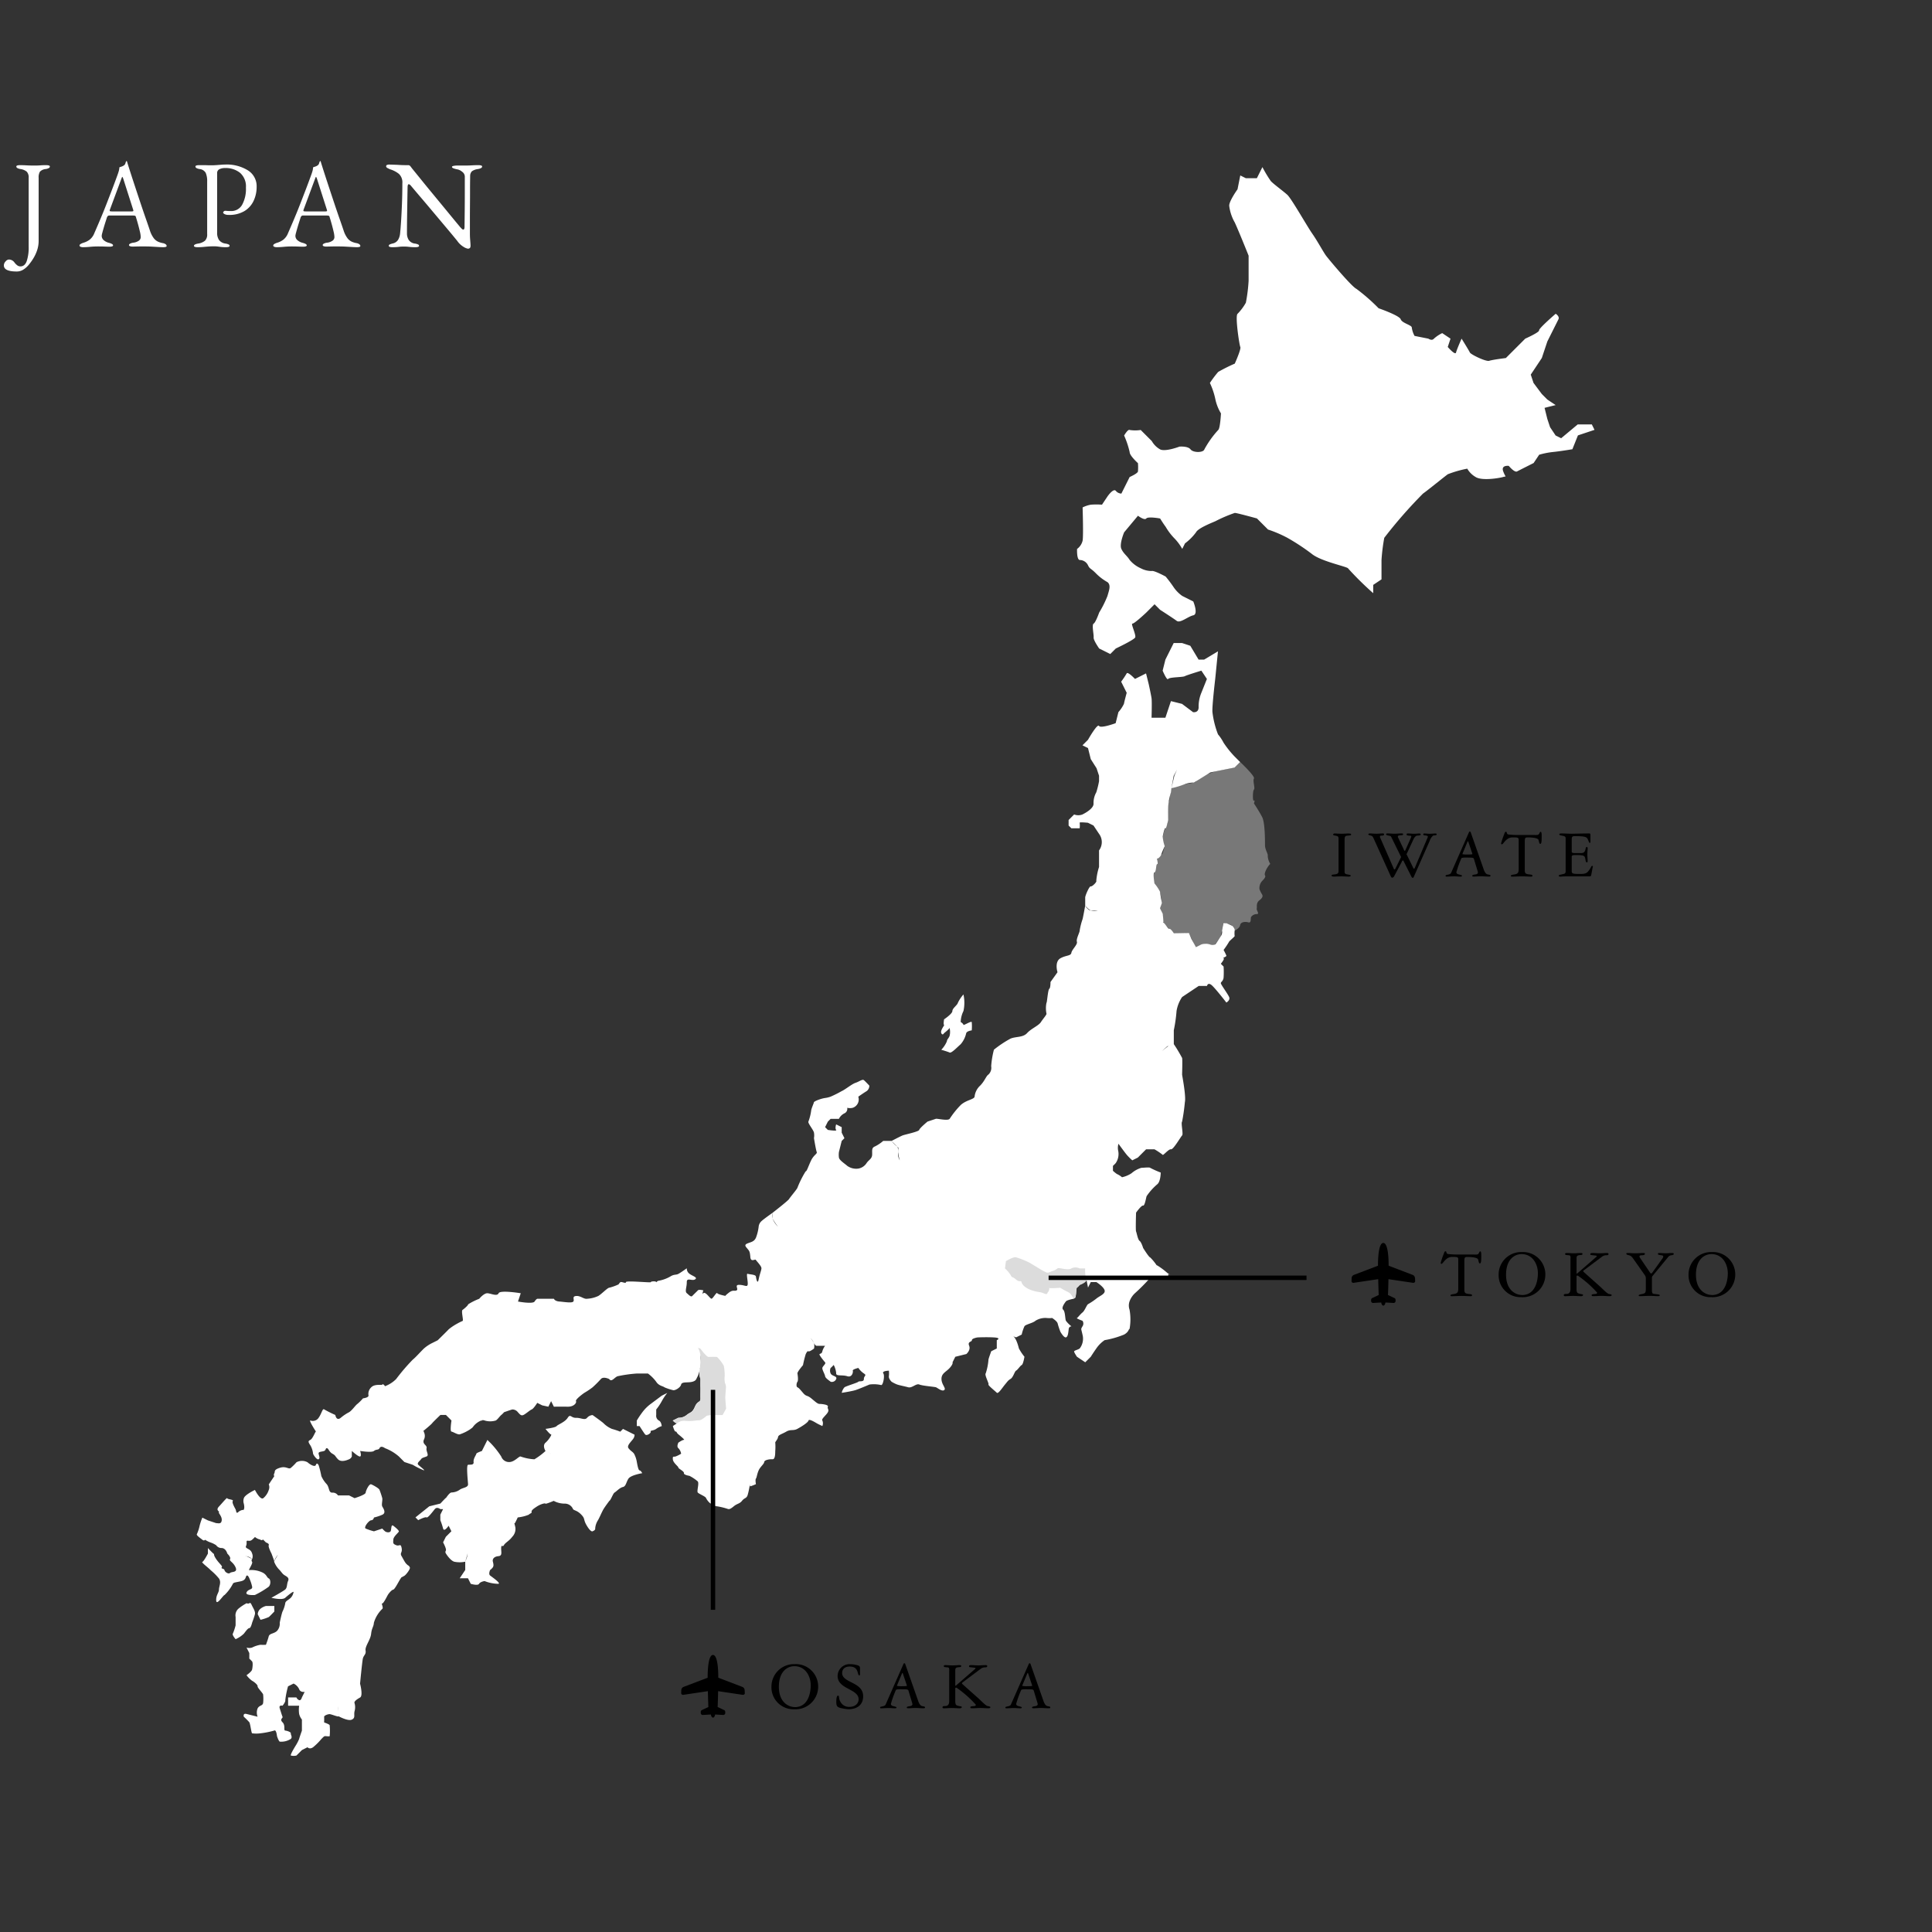 <svg xmlns="http://www.w3.org/2000/svg" width="310" height="310"><rect width="100%" height="100%" fill="#333333" stroke="none"/><g data-name="グループ 337"><path data-name="長方形 169" fill="none" d="M0 0h310v310H0z"/><path data-name="パス 452" d="M2.68 43.563q-2.06 0-2.06-.98a.927.927 0 01.28-.64.758.758 0 01.5-.3 1.187 1.187 0 01.5.11 1.138 1.138 0 01.44.39 2.286 2.286 0 00.47.46.829.829 0 00.47.14q.7 0 1.01-.85a6.941 6.941 0 00.31-2.31v-11.04a1.342 1.342 0 00-.3-.99 2.027 2.027 0 00-1.02-.43q-.66-.12-.66-.4 0-.12.16-.17a1.445 1.445 0 01.42-.05q.54 0 .89.02t.67.03q.32.01.78.01.38 0 .59-.01t.48-.03q.27-.02.81-.02a1.445 1.445 0 01.42.05q.16.05.16.17a.285.285 0 01-.16.24 1.46 1.46 0 01-.5.16 1.465 1.465 0 00-.94.43 1.818 1.818 0 00-.2.99v10.08a4.732 4.732 0 01-.26 1.58 6.374 6.374 0 01-.63 1.32 9.129 9.129 0 01-.69.96 3.7 3.7 0 01-.88.78 1.96 1.96 0 01-1.06.3zm10.66-3.9a1.06 1.06 0 01-.42-.07q-.16-.07-.16-.19a.306.306 0 01.17-.25 2.057 2.057 0 01.49-.21 3.242 3.242 0 00.96-.48 2.5 2.5 0 00.76-1.06q.56-1.28 1.03-2.4t.89-2.2q.42-1.08.87-2.25t.95-2.55q.1-.28.18-.56a2.82 2.82 0 00.1-.6l.36-.12a1.514 1.514 0 00.36-.18.624.624 0 00.25-.36 1.121 1.121 0 01.13-.32.068.068 0 01.05-.02q.03 0 .05.04a.987.987 0 01.07.2q.03.12.07.24.48 1.52 1 3.1t1.01 3.05q.49 1.47.9 2.64t.65 1.89a4.153 4.153 0 00.6 1.2 1.89 1.89 0 00.67.56 3.4 3.4 0 00.75.24 1.1 1.1 0 01.5.19.359.359 0 01.16.27q0 .12-.16.16a1.788 1.788 0 01-.42.04q-.28 0-.76-.03t-1.02-.06q-.54-.03-1-.03h-.78q-.4 0-.74.01t-.58.01a1.219 1.219 0 01-.42-.06q-.16-.06-.16-.18 0-.14.2-.24a1.551 1.551 0 01.46-.14 1.9 1.9 0 00.94-.34.719.719 0 00.28-.56 4.26 4.26 0 00-.13-.87q-.13-.57-.31-1.22t-.34-1.15a.23.23 0 00-.15-.19 1.706 1.706 0 00-.39-.03h-3.78a.283.283 0 00-.17.07.657.657 0 00-.17.29q-.06.2-.2.63t-.28.91q-.14.48-.24.86a2.687 2.687 0 00-.1.48.919.919 0 00.34.73 1.983 1.983 0 00.82.41q.66.18.66.4 0 .12-.16.17a1.445 1.445 0 01-.42.05q-.26 0-.76-.02t-1.06-.02q-.66 0-1.28.06t-1.12.06zm4.68-5.74h3.1q.28 0 .28-.1a.463.463 0 00-.01-.09.924.924 0 00-.03-.11l-1.56-4.88q-.12-.36-.18-.36-.04 0-.16.34l-1.82 4.9a.655.655 0 00-.04.16.115.115 0 00.11.12 1.839 1.839 0 00.31.02zm13.68 5.74a1.445 1.445 0 01-.42-.05q-.16-.05-.16-.17 0-.24.66-.36a2.238 2.238 0 001.11-.46 1.38 1.38 0 00.35-1.06v-8.44a3.286 3.286 0 00-.23-1.38 1.255 1.255 0 00-.99-.62 1.46 1.46 0 01-.5-.16.285.285 0 01-.16-.24q0-.12.16-.17a1.445 1.445 0 01.42-.05h.81q.27 0 .51.01t.64.01q.4 0 .81-.03t.77-.06q.36-.03.64-.03a6.442 6.442 0 013.67.94 2.99 2.99 0 011.39 2.62 5.26 5.26 0 01-.48 2.25 3.818 3.818 0 01-1.47 1.65 4.7 4.7 0 01-2.53.62 1.387 1.387 0 01-.67-.13q-.23-.13-.23-.25a.269.269 0 01.11-.18.322.322 0 01.21-.1q.1 0 .31.02t.61.02a1.987 1.987 0 001.81-1 5.3 5.3 0 00.61-2.76 2.885 2.885 0 00-.94-2.37 3.663 3.663 0 00-2.4-.77 1.963 1.963 0 00-.92.19.674.674 0 00-.36.65v9.54a2.023 2.023 0 00.3 1.16 1.534 1.534 0 001.04.58 1.945 1.945 0 01.5.14.244.244 0 01.16.22q0 .12-.16.17a1.445 1.445 0 01-.42.05 6.5 6.5 0 01-.83-.04l-.52-.07a4.927 4.927 0 00-.61-.03q-.5 0-.89.03t-.78.07a9.282 9.282 0 01-.93.04zm12.72 0a1.06 1.06 0 01-.42-.07q-.16-.07-.16-.19a.306.306 0 01.17-.25 2.057 2.057 0 01.49-.21 3.242 3.242 0 00.96-.48 2.5 2.5 0 00.76-1.06q.56-1.28 1.03-2.4t.89-2.2q.42-1.08.87-2.25t.95-2.55q.1-.28.18-.56a2.82 2.82 0 00.1-.6l.36-.12a1.514 1.514 0 00.36-.18.624.624 0 00.25-.36 1.121 1.121 0 01.13-.32.068.068 0 01.05-.02q.03 0 .05.04a.988.988 0 01.07.2q.03.12.07.24.48 1.52 1 3.1t1.01 3.05q.49 1.47.9 2.64t.65 1.89a4.153 4.153 0 00.6 1.2 1.89 1.89 0 00.67.56 3.4 3.4 0 00.75.24 1.1 1.1 0 01.5.19.359.359 0 01.16.27q0 .12-.16.16a1.788 1.788 0 01-.42.04q-.28 0-.76-.03t-1.02-.06q-.54-.03-1-.03h-.78q-.4 0-.74.01t-.58.01a1.219 1.219 0 01-.42-.06q-.16-.06-.16-.18 0-.14.2-.24a1.551 1.551 0 01.46-.14 1.9 1.9 0 00.94-.34.719.719 0 00.28-.56 4.26 4.26 0 00-.13-.87q-.13-.57-.31-1.22t-.34-1.15a.23.23 0 00-.15-.19 1.706 1.706 0 00-.39-.03h-3.78a.283.283 0 00-.17.07.657.657 0 00-.17.29q-.06.2-.2.63t-.28.91q-.14.48-.24.86a2.687 2.687 0 00-.1.48.919.919 0 00.34.73 1.983 1.983 0 00.82.41q.66.18.66.4 0 .12-.16.17a1.445 1.445 0 01-.42.05q-.26 0-.76-.02t-1.06-.02q-.66 0-1.28.06t-1.12.06zm4.68-5.74h3.1q.28 0 .28-.1a.463.463 0 00-.01-.09.925.925 0 00-.03-.11l-1.56-4.88q-.12-.36-.18-.36-.04 0-.16.34l-1.82 4.9a.655.655 0 00-.04.16.115.115 0 00.11.12 1.839 1.839 0 00.31.02zm25.98 5.98a1.969 1.969 0 01-.71-.3 3.305 3.305 0 01-1.01-.96q-.08-.1-.49-.6t-1.04-1.25l-1.37-1.63-1.48-1.76q-.74-.88-1.38-1.63t-1.07-1.26l-.53-.63a1.245 1.245 0 00-.24-.25.325.325 0 00-.18-.07q-.1 0-.14.15a1.059 1.059 0 00-.04.27q-.02.98-.04 2.26t-.04 2.64q-.02 1.36-.02 2.6a1.941 1.941 0 00.27 1 1.391 1.391 0 001.01.6 1.945 1.945 0 01.5.14.244.244 0 01.16.22q0 .12-.16.17a1.445 1.445 0 01-.42.05 8 8 0 01-.81-.03q-.27-.03-.48-.05t-.59-.02q-.36 0-.56.02t-.46.05a7.683 7.683 0 01-.8.03 1.445 1.445 0 01-.42-.05q-.16-.05-.16-.17a.244.244 0 01.16-.22 2.452 2.452 0 01.5-.16 1.349 1.349 0 00.84-.59 2.465 2.465 0 00.32-1.05q.08-.76.16-2.01t.14-2.8q.06-1.55.06-3.19a1.879 1.879 0 00-.55-1.52 4.182 4.182 0 00-1.43-.74l-.35-.17q-.27-.13-.27-.31a.22.22 0 01.18-.23 1.128 1.128 0 01.28-.05l.94.03q.36.01.64.03t.62.03q.34.01.88.01a.379.379 0 01.28.1 1.9 1.9 0 01.2.24q.08.12.53.67t1.12 1.38q.67.83 1.47 1.8l1.6 1.94q.8.97 1.48 1.8t1.13 1.37q.45.54.53.64.08.08.23.24a.407.407 0 00.27.16q.18 0 .2-.42 0-.28.01-1.07t.02-1.92q.01-1.13.01-2.45v-2.7a.984.984 0 00-.42-.72 1.7 1.7 0 00-.74-.38 3.817 3.817 0 01-.62-.16q-.28-.1-.28-.24 0-.12.28-.17a3.072 3.072 0 01.54-.05h1.14q.48 0 .76-.01t.61-.03q.33-.02.93-.02a1.445 1.445 0 01.42.05q.16.05.16.17 0 .28-.66.4a2.137 2.137 0 00-.98.36 1.058 1.058 0 00-.28.72q0 .1-.01.78t-.01 1.72q0 1.04-.01 2.24t-.01 2.39v2.13q0 .48.03.87t.05.66q.02.27.02.41 0 .32-.13.41a.5.5 0 01-.29.09z" fill="#fff"/><path data-name="パス 423" d="M197.655 148.46l-1.331-.442-.442 2.221s-.986 1.445-1.059 1.462a6.054 6.054 0 01-1.473-.238 5.573 5.573 0 00-1.467.549c.04-.034-.244-.4-.323-.578-.368-.889-.81-1.688-.81-1.688a3.374 3.374 0 00-.646.045 5.331 5.331 0 01-1.779 0 9.9 9.9 0 01-.889-.889l-.442-.442-.317-.317-.125-1.462-.442-.889a4.79 4.79 0 00.238-1.637l-.238-1.031-.889-1.331a2.827 2.827 0 01-.13-1.275c.068-.414.431-1.524.431-1.524s0-1.122.142-1.2a10.053 10.053 0 00.889-.889l.34-1.167a1.99 1.99 0 01-.34-1.054 4.691 4.691 0 01.442-1.773c.125-.425.363-.668.363-.963a7.991 7.991 0 00.062-1.127 5.589 5.589 0 00-.034-1.371c-.051-.2.006-.855.153-.855s.187-1.042.187-1.042a2.752 2.752 0 00.153-.855c0-.266.442-.442.442-.442l1.779-.442s1.92-.221 1.773-.442 1.886-1.167 1.886-1.167l1.269-.442 1.864-.374 1.2-.244.889-.889s2.442 2.294 2.221 2.663.221 1.552 0 1.773-.221 2 0 1.779 0 .442 0 .442.889 1.331 1.331 2.221.442 3.626.442 4.441.521 1.4.442 1.773a2.7 2.7 0 00.442 1.331q0-.221-.442.442c-.3.442-.589 1.11-.442 1.331s-.074.521-.442.889a1.69 1.69 0 00-.442 1.331 4.8 4.8 0 00.442.889c.074.147.147.442-.442.889s-.368 1.037-.442 1.331.521.889 0 .889a1.117 1.117 0 00-.889.442c-.147.147.074 1.037-.442.889s-1.258-.074-1.331.442-.889.889-.889.889l-.442-.889z" fill="#787878" fill-rule="evenodd"/><g data-name="グループ 333" fill="#fff" fill-rule="evenodd"><path data-name="パス 424" d="M255.378 68.097h-2.221l-2.662 2.221-.889-.442-.889-1.331-.442-1.331-.442-1.773 1.779-.442-1.331-.889-.889-.889-1.331-1.779-.442-1.331 1.773-2.662.889-2.662 1.779-3.552c.232-.476-.442-.889-.442-.889s-2.725 2.345-2.662 2.662-2.221 1.331-2.221 1.331l-3.11 3.11s-2.136.266-2.663.442-2.968-1.014-3.11-1.331-1.331-2.221-1.331-2.221-.759 1.7-.889 2.221-1.331-.889-1.331-.889l.442-1.331-1.331-.889a5.525 5.525 0 00-1.331.889c-.329.4-.889 0-.889 0l-2.221-.442a4 4 0 01-.442-1.331c.034-.4-1.569-.714-1.773-1.331s-3.552-1.773-3.552-1.773a30.379 30.379 0 00-3.552-3.11c-.748-.334-4.419-4.7-4.883-5.331s-1.348-2.3-2.221-3.552-3.32-5.6-3.994-6.214-2.26-1.756-2.662-2.221a20.423 20.423 0 01-1.331-2.221l-.889 1.779h-1.773l-.889-.442-.442 2.221s-1.388 1.932-1.331 2.662a7.058 7.058 0 00.889 2.662c.668 1.445 2.221 5.331 2.221 5.331v3.994a25.81 25.81 0 01-.442 3.552 8.419 8.419 0 01-1.331 1.779c-.425.312.283 5 .442 5.331s-.889 2.662-.889 2.662a27.486 27.486 0 00-2.663 1.331 17.564 17.564 0 00-1.331 1.773 11.569 11.569 0 01.889 2.662 7.26 7.26 0 00.889 2.221s-.125 2.425-.442 2.662a15.57 15.57 0 00-2.221 3.11c-.164.555-1.79.561-2.221 0s-1.773-.442-1.773-.442-2.266.867-3.11.442a3.507 3.507 0 01-1.331-1.331l-1.779-1.779a5.919 5.919 0 01-1.773 0c-.278-.176-.889.889-.889.889a14.076 14.076 0 01.889 2.662c0 .578 1.331 1.773 1.331 1.773a8.394 8.394 0 010 1.331c-.068.34-1.331.889-1.331.889L179.93 79.2a1.2 1.2 0 01-.889-.442c-.4-.465-1.331.889-1.331.889l-.889 1.331a12.364 12.364 0 00-1.779 0 4.779 4.779 0 00-1.331.442s.147 4.509 0 5.331a2.311 2.311 0 01-.889 1.331s-.085 1.756.442 1.773a1.483 1.483 0 011.331.889c.323.629.38.351 1.331 1.331a8.178 8.178 0 001.773 1.331c.634.5.2 1.456 0 2.221a17.292 17.292 0 01-1.331 2.662s-.561 1.6-.889 1.773.051 1.779 0 2.221.889 1.773.889 1.773l1.779.889.889-.889s2.923-1.377 3.11-1.773-.748-2.255-.442-2.221 2.221-1.773 2.221-1.773l1.331-1.331.889.889s2.1 1.348 2.663 1.773 1.813-.708 2.662-.889 0-2.221 0-2.221l-1.773-.889a5.552 5.552 0 01-1.331-1.331 21.5 21.5 0 00-1.331-1.779s-1.858-1.008-2.221-.889a3.71 3.71 0 01-1.779-.442 4.906 4.906 0 01-1.773-1.331c-.419-.68-.974-1-1.331-1.773s.442-2.662.442-2.662l2.221-2.662s1.042.8 1.331.442 2.221 0 2.221 0 .567.918.889 1.331a9.474 9.474 0 001.331 1.779 8 8 0 011.331 1.773l.442-.889a8.612 8.612 0 001.773-1.779c.323-.646 2.334-1.445 3.11-1.779a22.434 22.434 0 013.11-1.331c.385.011 3.552.889 3.552.889l1.779 1.779a19.517 19.517 0 013.11 1.331 34.831 34.831 0 013.886 2.555c1.484 1.246 5.88 2.09 5.869 2.374a50.436 50.436 0 004.011 3.954V93.85l1.331-.889v-3.11a30.347 30.347 0 01.442-3.552 75.145 75.145 0 016.214-7.1c.833-.583 3.5-2.77 3.994-3.11a17.953 17.953 0 013.11-.889 3.642 3.642 0 001.331 1.331c1.025.668 3.869.176 4.441 0s.4.176 0-.889.889-.889.889-.889.912 1.11 1.331.889 2.656-1.345 2.656-1.345l.889-1.331a12.634 12.634 0 012.221-.442c1.161-.113 3.11-.442 3.11-.442l.889-2.221 2.662-.889-.442-.889z"/><path data-name="パス 425" d="M186.999 132.921c.147.074.442-1.331.442-1.331v-2.221a9.805 9.805 0 01.442-2.221l.079-.685.363-1.977s.374-.674.538-.991l-.425.957-.476 2.017a12.782 12.782 0 002.141-.646 4.137 4.137 0 011.467-.255l2.64-1.631 1.665-.334 2.221-.442.889-.889-.889-.889a15.563 15.563 0 01-1.773-2.221 7.144 7.144 0 00-.889-1.331 14.529 14.529 0 01-.889-3.552c-.091-.844.442-5.331.442-5.331l.442-4.441-2.221 1.331h-.889l-1.331-2.221-1.331-.442h-1.331l-1.331 2.662-.442 1.773s.68 1.637.889 1.331 2.306-.255 2.662-.442 2.662-.889 2.662-.889l.889 1.331-.889 2.221a5.7 5.7 0 00-.442 2.221c.062 1.059-.889.889-.889.889l-1.773-1.331-1.779-.442-.889 2.662h-2.221s.079-2.555 0-3.11-.442-2.221-.442-2.221l-.442-1.779-1.773.889s-1.167-1.229-1.331-.889a15.869 15.869 0 01-.889 1.331l.889 1.779s-.391 1.439-.442 1.773a5.74 5.74 0 01-.889 1.331l-.442 1.773s-2.391.884-2.663.442-1.773 2.221-1.773 2.221l-.889.889.889.442.442 1.773.929 1.462.4 1.2v.888a14.739 14.739 0 01-.442 1.779 3.469 3.469 0 00-.442 1.779c.074.742-1.184 1.479-1.779 1.773a1.853 1.853 0 01-1.331 0l-.889.889v.889l.442.442h1.331a3.54 3.54 0 000-.889c-.074-.147 1.331 0 1.331 0l.889.442.889 1.331a2.226 2.226 0 010 2.663v2.662a9.883 9.883 0 00-.442 2.221c.147.147-.668.963-.889.889s-.889 1.479-.889 1.779v1.331l.442.442.442.334a5.086 5.086 0 011.122.006 4.732 4.732 0 01-1.122-.006c-.5-.113-.889-.776-.889-.776s-.368 2.073-.442 2.221a10.326 10.326 0 00-.442 1.779c0 .3-.589 1.331-.442 1.773s-.81 1.258-.889 1.779-.889.368-1.779.889-.521 2-.442 2.221l-1.127 1.575s.017.946-.2 1.093-.368 2.368-.442 2.221a4.333 4.333 0 000 1.773c.04.153-.617.9-.889 1.331-.368.589-1.552 1.037-2.221 1.773s-1.773.521-2.662.889a17.432 17.432 0 00-2.662 1.773 14.429 14.429 0 00-.442 2.662 1.475 1.475 0 01-.442 1.331c-.368.221-.589 1.037-1.331 1.779a2.8 2.8 0 00-.889 1.773c-.074.442-1.331.521-2.221 1.331a14.219 14.219 0 00-1.779 2.221c-.3.368-2-.074-2.221 0l-1.331.442s-1.258 1.037-1.331 1.331-2.294.742-2.662.889-1.779.889-1.779.889l.442.442.657.64a4.66 4.66 0 00.232 2.022 1.782 1.782 0 01-.266-1.241s.028-.867-.181-.98a4.861 4.861 0 01-.889-.889h-1.335a6.2 6.2 0 01-1.331.889c-.566.221-.414.674-.442 1.331s-.538.81-.889 1.331a1.978 1.978 0 01-1.331.889 2.463 2.463 0 01-1.779-.442c-.363-.334-1.263-.884-1.331-1.331a3.344 3.344 0 010-.889l.442-1.773.442-.442-.442-.889v-.886l-.889-.442s-.221.646 0 .889-1.331 0-1.331 0l-.442-.442.442-.889.442-.442h1.331a1.912 1.912 0 01.889-.889.789.789 0 00.442-.889 1.857 1.857 0 00.889 0 1.406 1.406 0 00.889-1.779s.872-.617 1.331-.889a1.054 1.054 0 00.442-.889s-.663-.714-.889-.889-.753.255-1.331.442-1.7 1.116-2.221 1.331a17.708 17.708 0 01-1.779.889c-.833.289-.8.113-1.779.442-.776.261-.935.465-.923.476s.017 0 .034-.028c.091-.125-.414 1.02-.442 1.331a7.965 7.965 0 01-.442 1.773c-.147.215.8 1.331.889 1.773a2.527 2.527 0 010 .889s.317 1.926.442 2.221-.453.442-.889 1.331-.7 1.8-.889 1.779a15.949 15.949 0 00-1.331 2.663c-.13.283-1.173 1.507-1.331 1.779s-2.662 2.221-2.662 2.221v.889a11.459 11.459 0 00.889 1.331 4.116 4.116 0 01-.889-1.331 2.632 2.632 0 010-.889s-1.343.935-1.773 1.331a1.369 1.369 0 00-.442.889 7.3 7.3 0 01-.442 1.779c-.3.617-.708.646-1.331.889s-.306.521 0 .889.368.476.442 1.331.77.238.889.442.9.98.889 1.331-.249.833-.442 1.773-.4-.1-.442-.442-1.048-.334-1.331-.442.113 1.377 0 1.773-.476.023-1.331 0-.068.7-.442.889-.555-.193-1.331.442a3.978 3.978 0 00-.493.436l.051.011s-.108.062-.051-.011c-.227-.045-1.19-.249-1.28-.436-.108-.21-.651.8-.889.889s-.952-1.184-1.331-.889a.349.349 0 00-.13.164 1.315 1.315 0 01.13-.606s-.714-.193-.889 0-.668.651-.889.889-.544-.153-.889-.442.011-.974 0-1.773.85-.125 1.331-.442-.4-.521-.889-.889a1.048 1.048 0 01-.442-.889s-.918.663-1.331.889-.685.028-1.331.442a5.781 5.781 0 01-1.852.668.51.51 0 00-.363.255c0-.006 0-.023-.006-.028-.085-.215-.935-.125-.889 0s-4.011-.295-3.994 0-.685-.125-.889 0a1.612 1.612 0 00-.289.357 8.371 8.371 0 01-1.484.533c-.289 0-1.229 1.014-1.779 1.331a4.862 4.862 0 01-1.779.442c-.544.091-1.059-.51-1.779-.442s-.21.606-.442.889-1.45.057-2.221 0-.889-.442-.889-.442h-2.662s-.153 0-.442.442-2.662 0-2.662 0a7.152 7.152 0 01.034 1.643 7.472 7.472 0 00-.034-1.643l.442-1.331s-3.314-.549-3.552 0-1.2.04-1.779 0-1.331.889-1.331.889a10.028 10.028 0 00-1.779.889c.028.136-.617.708-.889.889s.187 1.682 0 1.779a8.427 8.427 0 00-.889.442 8.775 8.775 0 00-1.331.889c-.215.244-1.779 1.773-1.779 1.773l-.889.442a6.008 6.008 0 00-1.331.889c-.5.482-1.365 1.456-1.779 1.773a31.774 31.774 0 00-2.662 3.11 5.01 5.01 0 01-1.8 1.156c-.108-.278-.5-.419-.414-.272.1.176-1.2-.176-1.779.442a1.435 1.435 0 00-.442 1.331c0 .351-.889.442-.889.442a7.273 7.273 0 01-.889.889c-.346.249-.833 1.014-1.331 1.331a7.189 7.189 0 00-1.331.889c-.731.612-.889-.442-.889-.442a18.959 18.959 0 01-1.779-.889c-.278-.215-.4.634-.889 1.331a1.107 1.107 0 01-1.331.442c-.3-.04.889 1.779.889 1.779-.091-.04-.5 1.139-.889 1.331s-.38.312 0 .889a3.325 3.325 0 01.43 1.334c.062.221.617 1.042.889.889s.068-.521 0-.889.572-.306.889-.442.193-.453.442-.442.34.583.889.889.38.368.889.889 1.428.153 1.779 0a.84.84 0 00.442-.448v-.889s1.065.98 1.331.889 0-.889 0-.889 1.847.306 2.221 0 .725-.113.889-.442.51-.261.889 0a7.361 7.361 0 012.221 1.331c.912.918.889.889.889.889l1.331.442a12.3 12.3 0 001.779.889c.266.017-.606-.606-.889-.889s.283-.646.442-.889.431-.266.889-.448-.119-.833 0-1.331-.708-.6-.442-1.331a1.333 1.333 0 00.028-1.218c-.034-.147-.074-.2-.13-.21.034-.017.062-.028.062-.028s1.19-.969 1.371-1.207 1.331-1.331 1.331-1.331h.889l.889.889s-.278 1.739 0 1.779.957.51 1.331.442a6.845 6.845 0 001.779-.889h-.04c0-.011.2-.028.482-.442a3.081 3.081 0 011.32-.929.8.8 0 01.453.04 3.072 3.072 0 001.779 0c.261-.13.668-.719.889-.889a3.631 3.631 0 00.442-.442s1.122-.4 1.331-.442a1.106 1.106 0 01.889.442c.34.363.51.612.889.442s1.02-.765 1.331-.889.889-1.054.889-1.054l.793.4.986.215.442-.889.442.889s1.15-.017 2.221 0 1.462-.691 1.331-.889.719-.9 1.331-1.331a11.99 11.99 0 001.331-.889 18.447 18.447 0 001.331-1.331c.4-.459 1.331 0 1.331 0 .385.555.793-.215 1.331-.442a21.756 21.756 0 013.11-.442h1.779a6.262 6.262 0 011.331 1.331c.425.663 1.1.685 1.331.889a8.343 8.343 0 001.331.442c.3.136 1.218-.391 1.331-.889s1.065-.261 1.773-.442.64-.493.889-.889a5.474 5.474 0 00.442-2.221 7.473 7.473 0 01-.011-1.178c.068.5-.028.923.011 1.178a3.348 3.348 0 01-.136 1.269 2.9 2.9 0 00.136 1.394s-.017.878 0 1.331-.017 1.065 0 1.779-.442.3-.889 1.331-.731.827-1.331 1.331a2 2 0 01-1.331.442l-.889.442s.516.527.7.425a.018.018 0 00.011-.006l-.7.47s.261.935.442.889.113.176.442.442 1.11.912.889.889-.889.442-.889.442-.329.646 0 .889a1.675 1.675 0 01.442.889 4.95 4.95 0 01-.889.442c-.323.1-.482-.13-.442.448s.9 1.156.889 1.331.94.589.889.889.889.442.889.442a6.785 6.785 0 011.331.889c.255.317-.176 1.546 0 1.779s1.224.617 1.331.889.651 1 .889.889.193.408.889.442a10.654 10.654 0 011.779.442c.187.011.323.028.889-.442s.918-.374 1.331-.889.685-.34.889-.889a11.8 11.8 0 00.363-1.762c.017.21-.011.334.085.329a7.745 7.745 0 00.889-.346s-.136-.725 0-.889.176-.748.442-1.331.855-1 .889-1.331.844-.476 1.331-.442.425-1.156.442-1.331a8.692 8.692 0 000-1.331c-.051-.108.4-.521.442-.889s.629-.481 1.331-.889 1.122-.085 1.779-.442 1.7-1.008 1.779-1.331 1.008.255 1.331.442.833.408.889.442a1.069 1.069 0 000-.889c-.193-.255.646-.872.889-1.331s-.13-.555 0-.889-1.014-.442-1.331-.442-.629-.312-1.331-.889-.77-.232-1.331-.889-.668-.782-.889-.889-.164-.668 0-.889.045-1.076 0-1.331.889-1.331.889-1.331a17.792 17.792 0 01.442-1.779c.13-.238.255-.533.442-.442s.889-.442.889-.442a2.181 2.181 0 000-.889c-.113-.187-.527-.77-.555-.81a4.508 4.508 0 01.555.81c.232.51.442.442.442.442h1.331a2.729 2.729 0 00-.442.889c-.085.4-.3.334-.442.442s.708 1.116.889 1.331-.391.595-.442.889.4 1 .442 1.331.8.793.889.889a.746.746 0 00.889-.442c.2-.493-.663-.419-.889-.889a1.042 1.042 0 010-.889 2.421 2.421 0 00.442-.442c.074-.153.453.855.442 1.331s.991.187 1.779.442.969-.68.889-.889.889-.442.889-.442a3.368 3.368 0 00.889.889c.538.34-.011.363 0 .889s-.748.278-.889.442-1.932.68-2.221.889a1.908 1.908 0 00-.442.889s1.648-.255 2.221-.442 1.752-.691 2.229-.891a5.172 5.172 0 011.869.085v-.006c.295.113.623-1.473.357-1.858-.295-.419.889-.442.889-.442a4.056 4.056 0 010 .889c-.057.43.442.889.442.889a5.467 5.467 0 00.889.442c.38.13 1.167.278 1.779.442s1.263-.657 1.779-.442 2.419.357 2.662.442.98.731 1.331.442-.436-.855-.442-1.779.742-1.116 1.331-1.779.442-.889.442-.889l.442-.889 1.779-.442s.731-.623.442-1.331.453-.595.442-.889.889-.442.889-.442 1.4-.074 2.663 0 .442.442.442.442v1.331l-.889.442s-.414 1.122-.442 1.331a9.293 9.293 0 01-.442 2.221c-.232.232.561 1.643.442 1.773s1.093 1.088 1.331 1.331.9-.816 1.331-1.331.459-.623.889-.889.634-1.2.889-1.331.64-.765.889-.889.442-1.331.442-1.331a8.478 8.478 0 01-.889-1.331c-.442-1.779-.935-1.983-.935-1.983v-.011a1.36 1.36 0 00.493.21l.889-.442a6.639 6.639 0 01.442-1.331c.2-.317 1.343-.5 1.773-.889a2.97 2.97 0 011.779-.442 4.153 4.153 0 00.889 0s.81.5.889.889a12.661 12.661 0 00.442 1.331s.544.974.889.889.385-.889.442-1.331a.463.463 0 01.442-.442 4.4 4.4 0 01-.889-.889c-.142-.306-.1-1.484-.442-1.779s.255-1.093.442-1.331 1.331-.442 1.331-.442l-.119-.17a.623.623 0 00.119.079c.38.176.278-1.586.442-1.682a2.384 2.384 0 00.442-.442s1.076-.4 1.082-.816l.249 1.258.442-.889h.889s1.184.742 1.331 1.331-.81.889-1.331 1.331a10.535 10.535 0 01-1.331.889c-.221.147-.521 1.037-.889 1.331s-.742.816-.889.889.889.442.889.442a.789.789 0 010 .889c-.295.521-.221.3 0 1.331a2.571 2.571 0 01-.442 2.221c-.3.221-.7.261-.889.442-.1.1.442.889.442.889l1.331.889.889-.889s.368-.589.889-1.331a5.084 5.084 0 011.331-1.331 14.88 14.88 0 003.11-.889c.816-.442.742-.963.889-.889a8.727 8.727 0 000-3.11 2.031 2.031 0 010-1.331 3.337 3.337 0 01.889-1.331 29.731 29.731 0 002.221-2.221s.81-.221.889 0 1.331-.442 1.773-.442h.442v-.413l.317.153s-.2-.142-.47-.312a11.5 11.5 0 00-1.62-1.207c-.006.006-.045-.011-.108-.045a7.825 7.825 0 00-1.025-1.241c-.187 0-1.127-1.513-1.127-1.513s-.283-.946-.566-1.133-.47-1.326-.566-1.513 0-3.025 0-3.025.85-1.2 1.127-1.133.47-1.258.566-1.513a9.4 9.4 0 011.694-1.892c.566-.442.566-1.892.566-1.892a15.415 15.415 0 01-1.694-.759c-.1-.125-1.127 0-1.411 0a4.216 4.216 0 00-1.581.872 4.562 4.562 0 01-1.524.64 3.258 3.258 0 00-.821-.521 5.593 5.593 0 01-.634-.516v-.787s.34-.317.442-.442a2.567 2.567 0 00.385-2.051 2.4 2.4 0 01.057-1.059s.963 1.331 1.331 1.773a8.959 8.959 0 00.889.889l.889-.442 1.331-1.331h1.332a10.446 10.446 0 011.331.889c.074.147.963-.963 1.331-.889s1.552-2 1.779-2.221-.221-2 0-2.221a30.558 30.558 0 00.442-3.11c.221-.963-.442-4.294-.442-4.441s.074-2.368 0-2.662a25.141 25.141 0 00-1.331-2.221l-.861.289-1.054.827-.748.657 1.626-1.428 1.037-.346v-2.221a24.294 24.294 0 00.442-3.11 5.634 5.634 0 01.889-2.221l1.331-.889 1.331-.889h1.331s.147-.742.889 0 2.221 2.663 2.221 2.663.668-.368.442-.889-1.331-2-1.331-2.221.368-.3.442-.889a13.454 13.454 0 000-1.779l-.442-.442s.668-.81.442-.889.521-.221.442-.442a9.86 9.86 0 00-.442-.889 13.96 13.96 0 00.889-1.331c-.074 0 .889-.81.889-.889a3.47 3.47 0 010-.889c.074-.295-.38-.765-.38-.765l-.912-.408-.5-.045-.244 1.224a1.122 1.122 0 01-.176.878c-.3.442-.765 1.218-.889 1.331a1.1 1.1 0 01-.889 0 2.364 2.364 0 00-1.331 0l-.889.442-.725-1.309-.4-.957-2.425.045s-.5-.787-.731-.714-.742-1.071-1.037-1l.108-.074-.113-1.326-.442-.889.295-.85s-.295-1.592-.295-1.813a6.933 6.933 0 00-.889-1.331s-.3-1.7 0-1.779.221-1.331.442-1.331-.147-.963 0-.889.629-.465.629-.612a12.983 12.983 0 01.578-1.377 5.1 5.1 0 01-.323-1.569c.074-.442.3-1.4.442-1.331z"/><path data-name="パス 426" d="M151.033 165.777c.221.442.442 0 .442 0s.855-.663.884-.855c-.006-.04-.006-.062.006-.034a.084.084 0 01-.006.034 2.649 2.649 0 01.006 1.3c-.221.521-.368.442-.442.889a4.5 4.5 0 01-.889 1.331s1.037.3 1.331.442 1.184-.81 1.779-1.331a4.005 4.005 0 00.889-1.779c.147-.368.889-.442.889-.442a7.912 7.912 0 000-1.331c-.074-.221-1.331.589-1.331.442s-.368-.442-.442-.442a4.2 4.2 0 01.442-1.773 6.156 6.156 0 000-2.663 5.833 5.833 0 00-.889 1.331c-.074.368-.889.889-.889 1.331s-1.331 1.331-1.331 1.331-.147.889 0 .889-.668.889-.442 1.331z"/><path data-name="パス 427" d="M104.4 225.273a6.587 6.587 0 00-1.331 1.331 14.394 14.394 0 00-.889 1.331v.889h.442s.634 1.014.889 1.331 1.014-.238.889-.442.465-.13.889-.442a2.945 2.945 0 01.889-.442s-.045-.68-.442-.889a.863.863 0 01-.442-.889v-.889a8.92 8.92 0 00.889-1.331 8.918 8.918 0 01.889-1.331l-.889.442s-1.224.918-1.779 1.331z"/><path data-name="パス 428" d="M77.316 227.939c.017-.028.011-.04-.011-.04-.154.051-.08.181.011.04z"/><path data-name="パス 429" d="M102.627 235.931c-.215.017-.38-1.031-.442-1.331a4.215 4.215 0 00-.442-1.331c-.255-.368-.5-.391-.889-.889s.725-1.275.889-1.773 0-.442 0-.442l-1.779-.889-.442.442a12.284 12.284 0 00-1.331-.442 4.15 4.15 0 01-1.331-.889c-.164-.187-1.773-1.331-1.773-1.331a1.27 1.27 0 00-.889.442c-.38.442-.974-.023-1.779 0s-.884-.7-1.331 0-1.575 1.076-1.779 1.331-1.779.442-1.779.442.708.906.889.889-.346.861-.889 1.331 0 1.331 0 1.331l.861.43a.225.225 0 00-.023.017.072.072 0 00-.006-.034l-.833-.414a11.064 11.064 0 01-1.779 1.331 7.921 7.921 0 01-2.221-.448c-.232-.091-.952.855-1.773.889a1.332 1.332 0 01-1.331-.889 14.081 14.081 0 00-1.773-2.221c-.391-.374-.442-.442-.442-.442l-.889 1.779s-.9.306-.889.442-.515.793-.442 1.331-.578.385-.889.442-.028 2.555 0 3.11-.872.549-1.331.889a2.416 2.416 0 01-1.331.442c-.363.023-.991 1.076-.889.889s-.889.889-.889.889l-1.779.442-2.221 1.779.442.442s1.127-.583 1.331-.442.98-.9 1.331-1.331.889 0 .889 0h.442l-.442.889v.889a12.069 12.069 0 01.442 1.331c.164.646.889-.442.889-.442l.442.889-.889.889-.442.889s.595 1.1.442 1.331a.4.4 0 000 .442s.657 1.1 1.331 1.331a4.225 4.225 0 001.779 0s.272-.833.391-1.354a7.18 7.18 0 01-.1.589 8.064 8.064 0 01-.289.765v1.331l-.889 1.331h1.331l.442.889s1.133.346 1.331 0 .889-.442.889-.442a6.268 6.268 0 002.221.442c.436-.091-1.025-1.088-1.331-1.331s0-.889 0-.889a1.852 1.852 0 00.442-.442c.136-.227.113-.448 0-.889s.2-.827.889-.889.408-.7.442-1.331.215-.04.442-.442.872-.691 1.331-1.331a1.783 1.783 0 00.442-1.773 3.8 3.8 0 00-.113-.414c.023.028.062.057.113-.034.147-.238.442-.889.442-.889a6.486 6.486 0 001.779-.442c.176-.221.5-.2.442-.442s.312-.516.889-.889 1.286-.555 1.331-.442 1.331-.442 1.331-.442a3.663 3.663 0 001.773.442 1.426 1.426 0 011.331.889c.187.238.657.181 1.331.889s.255.731.889 1.779.889.889.889.889.5-.164.442-.442a2.8 2.8 0 01.442-1.331c.215-.346.629-1.343.889-1.779s.935-1.331.94-1.337c.227-.091.595-1.2.838-1.331.261-.147.833-.782 1.331-.889s.516-.742.889-1.331 2.221-.889 2.221-.889-.232-.464-.442-.442z"/><path data-name="パス 430" d="M65.33 251.032c-.289-.164-.555-.765-.889-1.331s.164-.527 0-1.331-.34-.21-.889-.442-.465-.357-.442-.889.906-1.156.889-1.331-.487-.583-.889-.889-.278.64-.442.889-.674.176-.889 0a4.136 4.136 0 01-.442-.442l-1.331.442a9.122 9.122 0 01-1.331-.442c-.363-.2.533-1.326.889-1.331s.442-.442.442-.442a7.59 7.59 0 001.331-.442c.691-.306.153-1.042 0-1.331s.068-.974 0-1.331a13.081 13.081 0 00-.442-1.331c-.091-.255-1.008-.759-1.331-.889s-.861.974-.889 1.331-1.779.889-1.779.889l-.889-.442h-1.78a.973.973 0 00-.889-.442c-.629.023-.465-.782-.889-1.331a4.586 4.586 0 01-.889-1.331 14.375 14.375 0 00-.442-1.773c-.153-.193-.272-.4-.442 0s-1.014-.142-1.331-.442a1.888 1.888 0 00-1.773 0 8.743 8.743 0 01-.889.889c-.368.334-.731-.334-1.779 0s-.725.595-.889.889 0 .442 0 .442l-.889 1.331a1.147 1.147 0 010 .889 2.816 2.816 0 01-.889 1.331c-.5.323-1.331-1.331-1.331-1.331s-1.626.759-1.779 1.331a1.368 1.368 0 000 .889s.153.646 0 .889a.156.156 0 000 .164c-.04-.04-.068-.074-.068-.074a1.328 1.328 0 00-.821.351c-.363.346-.312-.176-.442-.442s-.629-1.082-.442-1.331-.855-.255-.889-.442-.731.691-1.331 1.331.181.793 0 .889.521.668.442 1.331-.6.43-.889.442l-1.331-.442-.889-.442a9.335 9.335 0 00-.442 1.331 6.439 6.439 0 01-.442 1.331c-.1.187.606.657.889.889s.442 0 .442 0a3.724 3.724 0 00.889.442 3.844 3.844 0 01.889.442 1.021 1.021 0 00.889.442c.685.04.889.889.889.889s.623.589.442.889.515.465.889 1.331-.629.646-.889.889-.833-.153-.889-.442-.623-.215-.442-.442-.346-.532-.889-1.331-.215-.719-.442-.889-.889-.889-.889-.889v.889s-.657 1.263-.889 1.331.991.946 1.331 1.331a9.778 9.778 0 011.331 1.331c.408.623.011 1.235 0 1.773s-.493.9-.442 1.773 1.133-.884 1.331-.889a6.85 6.85 0 001.331-1.779c.1-.261.493-.244 1.331-.442s.68-.731.889-.889.442.442.442.442a6.825 6.825 0 01.442 1.331c.085.521-.589.323-.889.889s1.331.442 1.331.442a14.392 14.392 0 002.221-1.331c.38-.408.295-1.2 0-1.331s-.3-.538-.889-.889a4.107 4.107 0 00-2.224-.444c-.278.136.612-1.059.442-1.331a.348.348 0 010-.442 8 8 0 00-.889-.442 1.692 1.692 0 00-.442-.023.964.964 0 00.113-.011 1.7 1.7 0 011.224.481 1.214 1.214 0 000-.889c-.17-.589-.589-.674-.889-.889s.045-.295 0-.889.38 0 .889-.442c.436-.385.448-.436.448-.442a1.964 1.964 0 00.68.374c.317.062.261.21.538.1a.418.418 0 00.142-.1 2.96 2.96 0 00-.028.068l.442.442s.566.176.442.442.442 1.331.442 1.331.323.855.436 1.207a3.73 3.73 0 01.589-1c-.414.731-.549.935-.583 1.031a.048.048 0 00-.011-.034v.051a.32.32 0 000 .074 3.682 3.682 0 00.887 1.333c.459.544.476.646.889.889s.646.436.442.889-.1 1.031-.442 1.331-2.221 1.331-2.221 1.331 1.722.442 2.221 0 1.4-1.167 1.331-.889a1.766 1.766 0 01-.442.889c-.306.323-.878.527-.889.889a5.1 5.1 0 01-.442 1.331c-.153.38-.442 1.773-.442 1.773a1.725 1.725 0 01-.442 1.331c-.532.482-1.2.368-1.331.889s-.442 1.331-.442 1.331a8.8 8.8 0 01-.889 0 4.72 4.72 0 00-1.331.442 1.493 1.493 0 01-.889 0l.442.889v.889s.278.261.442.442.085 1 0 1.331-.889.889-.889.889a4.21 4.21 0 00.889.889c.34.17.935.674.889.889s.889 1.139.889 1.331a6.739 6.739 0 010 1.331c-.085.516-.589.329-.889.889a1.839 1.839 0 000 1.331l-1.773-.442c-.634-.159-.442.442-.442.442a11.822 11.822 0 01.889.889c.164.278.312 1.677.442 1.773a5.2 5.2 0 001.331 0 13.75 13.75 0 002.221-.442c.34-.2.442.889.442.889s.227.742.442.889a2.82 2.82 0 001.779-.442c.306-.3-.057-.714 0-.889s-.561-.419-.889-.442.074-.816-.442-1.331.1-.668 0-.889-.238-.708-.442-1.331.442-.442.442-.442.521-.623.442-.889a13.692 13.692 0 01.442-2.221l.889-.442a1.869 1.869 0 01.889.889c.2.572.889.442.889.442l-.442.889s-.142.544-.442.442a.834.834 0 01-.442-.442h-1.331v1.331h1.773a4.573 4.573 0 000 1.331 2.3 2.3 0 00.442.889v1.779s-.4 1.122-.442 1.331a6.768 6.768 0 01-.442.884v.006a.035.035 0 00-.011.023.3.3 0 01.017-.028c0-.011-1.071 1.682-.889 1.784a1.968 1.968 0 00.889 0l.889-.889.889-.442s.317.4.889 0a9.843 9.843 0 001.334-1.325c.544-.549.465-.464.889-.442a1.9 1.9 0 00.442 0 9.145 9.145 0 000-1.773c-.068-.17-.889-.442-.889-.442s.023-.668 0-.889.612-.453.889-.442 1.484.516 1.416.334a6.793 6.793 0 01-.091-1.575v.351a5.951 5.951 0 00.085 1.218s1.513.838 2.136.555.306-.725.442-1.331a2.325 2.325 0 000-1.331c-.113-.244.368-.6.889-.889s0-2.221 0-2.221.323-3.4.442-3.994.555-.668.442-1.331.787-1.7.889-2.663.408-1.144.442-1.773a5.031 5.031 0 011.331-2.221c.272-.153-.187-.946 0-.889s.742-1.071.889-1.331.612-.838.889-.889.986-1.552 1.258-1.881c.04-.045.034-.062 0-.057.181-.085.317-.164.521-.278.278-.159.986-1.1.889-1.331s-.153-.278-.442-.442z"/><path data-name="パス 431" d="M43.129 259.463c.215-.17.889-.889.889-.889v-.889h-1.331a2.375 2.375 0 00-.889.442 1.236 1.236 0 00-.442.889l.442.889a7.181 7.181 0 001.331-.442z"/><path data-name="パス 432" d="M40.019 261.236c.232 0 .442-.889.442-.889s.34-.889.442-1.331-.278-.991-.442-1.331-.255-.583-.442-.442a.443.443 0 01-.442 0 7.731 7.731 0 00-1.331.889 1.446 1.446 0 00-.442 1.331v1.331a8.339 8.339 0 01-.442 1.331c-.153.221.442.889.442.889a4.39 4.39 0 001.331-.889c.357-.459.657-.889.889-.889z"/></g><g data-name="グループ 334"><path data-name="パス 433" d="M215.744 139.912c0 .306.261.357.38.38.357.068.606.068.606.227 0 .125-.2.136-.414.136-.295 0-.527-.045-1.1-.045s-.867.045-1.144.045c-.261 0-.414-.034-.414-.17s.068-.136.572-.193c.2-.023.549-.079.549-.493v-5.234c0-.357-.125-.414-.448-.47s-.414-.045-.414-.2.17-.159.306-.159c.351 0 .527.045 1.059.045.448 0 .674-.045 1.014-.045.249 0 .5 0 .5.136 0 .2-.2.17-.731.227-.306.034-.317.368-.317.663v5.155z"/><path data-name="パス 434" d="M223.589 140.7a.249.249 0 01-.193.136c-.057 0-.159-.034-.261-.272l-2.719-6.01c-.159-.346-.193-.38-.4-.459-.238-.091-.459-.068-.459-.227 0-.068.057-.136.34-.136.2 0 .583.045.98.045.329 0 .663-.045.991-.045.159 0 .215.045.215.159 0 .2-.312.181-.538.2a.139.139 0 00-.125.147.4.4 0 00.034.159l2.17 4.957c.034.091.057.147.136.147s.1-.068.136-.125l.855-1.728a.729.729 0 00.057-.125c0-.068-.079-.17-.1-.227l-1.473-2.991c-.1-.215-.238-.181-.357-.215-.215-.057-.47-.068-.47-.215s.181-.147.215-.147c.368 0 .742.045 1.122.045.4 0 .81-.045 1.212-.045.079 0 .181.023.181.136 0 .227-.436.1-.742.227a.127.127 0 00-.1.147.2.2 0 00.023.113l.9 1.9c.045.091.079.261.17.261s.125-.113.147-.17l.787-1.773a1.271 1.271 0 00.125-.357c0-.1-.079-.113-.147-.113-.249-.011-.606-.045-.606-.17 0-.193.079-.193.261-.193.312 0 .629.045.957.045.261 0 .651-.045.8-.045s.238.034.238.193-.515.125-.663.17a1.128 1.128 0 00-.425.436l-1.088 2.34c-.045.1-.091.147-.091.181s.034.079.091.181l.9 1.841c.079.159.125.306.2.306s.1-.057.125-.1l2.056-4.866a.322.322 0 00.045-.147.156.156 0 00-.125-.17 2.676 2.676 0 00-.493-.079.144.144 0 01-.113-.136c0-.125.091-.147.17-.147.227 0 .572.045.855.045.261 0 .651-.045.9-.045.136 0 .227.023.227.136 0 .227-.47.113-.606.227a2.006 2.006 0 00-.516.821l-2.572 5.823a.17.17 0 01-.159.1c-.1 0-.136-.068-.181-.147l-1.3-2.583a.076.076 0 00-.079-.045c-.125 0-.147.136-.215.272l-1.258 2.374z"/><path data-name="パス 435" d="M236.528 137.897c-.091-.283-.136-.283-1.054-.295-.765-.011-.946.034-.991.125a16.2 16.2 0 00-.8 2.226c0 .227.238.317.329.34.351.091.572.136.572.227 0 .136-.181.136-.261.136-.306 0-.663-.045-.991-.045-.425 0-.867.045-1.246.045-.091 0-.136-.034-.136-.136 0-.147.295-.125.572-.227.227-.079.283-.159.334-.283l2.866-6.509a.125.125 0 01.113-.068.133.133 0 01.136.079l2.09 5.965c.215.617.436.765.583.81.306.091.516.057.516.227 0 .113-.091.136-.227.136-.482 0-.867-.045-1.3-.045s-.81.045-1.246.045a.143.143 0 01-.159-.125c0-.136.227-.17.629-.238.068-.011.283-.1.283-.295a1.458 1.458 0 00-.068-.283l-.551-1.812zm-1.807-1.042a.722.722 0 00-.068.2 3.489 3.489 0 00.81.057c.068 0 .787 0 .787-.068a.754.754 0 00-.057-.215l-.595-1.773s-.023-.068-.068-.068c-.023 0-.045.023-.057.057l-.753 1.807z"/><path data-name="パス 436" d="M246.215 133.98a3.255 3.255 0 00.47-.011c.391-.068.312-.5.515-.5.17 0 .17.357.17.833 0 .515-.011 1.1-.215 1.1-.227 0-.193-.493-.34-.719-.068-.1-.5-.317-1.631-.317-.448 0-.527.034-.527.719v4.526c0 .527.159.617.64.685.306.045.595.034.595.215 0 .147-.17.147-.238.147-.334 0-.957-.045-1.45-.045-.459 0-1 .045-1.586.045-.057 0-.193 0-.193-.113 0-.181.357-.193.64-.249.5-.1.617-.272.617-.935v-4.515c0-.459-.079-.482-1-.482-1.025 0-1.45 1.11-1.688 1.11a.132.132 0 01-.136-.147 12.063 12.063 0 01.459-1.371c.113-.306.159-.493.317-.493.238 0 .034.38.414.436a13.715 13.715 0 001.665.079h2.481z"/><path data-name="パス 437" d="M251.218 134.531c0-.295-.113-.346-.527-.436-.346-.068-.493-.091-.493-.227 0-.1.159-.136.329-.136.414 0 1.337.045 1.62.045.334 0 1.92-.045 2.878-.045.17 0 .17.125.17.357v1.076c0 .045-.045.068-.091.068-.147 0-.125-.125-.306-.5s-.227-.572-2.136-.572c-.4 0-.47.147-.47.527v1.943c0 .227.17.249.561.249h.98c.833 0 .572-.969.855-.969.147 0 .159.1.159.227 0 .261-.045.414-.045.946 0 .47.045.776.045 1.088 0 .1-.011.193-.125.193-.17 0-.181-.181-.238-.5-.1-.583-.2-.663-1.586-.663-.527 0-.606.068-.606.295v2.175c0 .5.045.561 1.348.561.765 0 1.02-.113 1.258-.38.538-.617.481-.912.674-.912.1 0 .113.057.113.113s-.034.1-.045.181l-.215 1.144c-.034.181-.1.238-.261.238h-3.2a13.881 13.881 0 00-1.473.045c-.091 0-.272 0-.272-.136 0-.17.2-.147.482-.227.295-.091.617-.034.617-.5v-5.257z"/></g><path data-name="パス 438" d="M161.395 202.367s1.15-.725 1.626-.623a12.422 12.422 0 012.221.889c.295.187 1.326.8 1.479.9a11.677 11.677 0 001.127.617c.334.17.7-.1.94-.181a2.386 2.386 0 00.889-.442c.17-.215 1.665.38 2.221 0a1.49 1.49 0 011.331 0h.889a6 6 0 00.17 1.745c.21.453-1.059.918-1.059.918a2.584 2.584 0 01-.442.442c-.17.1-.068 1.858-.442 1.682s-.306-.674-1.02-1.02a12.9 12.9 0 01-1.2-.663s-1.813.147-1.779 0 .045.476-.164.663-.017.521-.719.227-.646-.1-1.773-.442-1.688-.935-1.773-1.331-.306.079-.889-.442-.64-.227-.861-.708a5.136 5.136 0 00-.912-1.071l.147-1.15z" fill="#dcdcdc" fill-rule="evenodd"/><path data-name="パス 439" d="M108.841 227.497a2 2 0 001.331-.442c.6-.5.884-.3 1.331-1.331s.906-.623.889-1.331.017-1.326 0-1.779 0-1.331 0-1.331a2.992 2.992 0 01-.136-1.394 3.34 3.34 0 00.136-1.269c-.04-.255.057-.68-.011-1.178a3.42 3.42 0 00-.385-1.19l.391.147s.991 1.377 1.331 1.331a12.575 12.575 0 011.331 0 6 6 0 011.088 1.422 8.043 8.043 0 01.147 1.609 3.915 3.915 0 00.034 1.127 1.627 1.627 0 01.153.963c-.045.646-.108 1.235-.091 1.535s.125 1.654.125 1.654l-.566 1.014s-1.58-.011-1.773 0a4.7 4.7 0 00-.776.113s-.821.731-1.161.719c-.227-.006-1.008.1-1.008.1a6.535 6.535 0 01-1.275-.006 1.759 1.759 0 00-1.3.391c-.176.1-.7-.425-.7-.425l.889-.442z" fill="#dcdcdc" fill-rule="evenodd"/><path data-name="線 408" fill="none" stroke="#000" stroke-miterlimit="10" stroke-width=".71" d="M209.637 205.029h-41.382"/><path data-name="線 409" fill="none" stroke="#000" stroke-miterlimit="10" stroke-width=".71" d="M114.404 223.01v35.292"/><g data-name="グループ 335"><path data-name="パス 440" d="M236.523 201.302a3.257 3.257 0 00.47-.011c.391-.068.312-.5.515-.5.17 0 .17.357.17.833 0 .515-.011 1.1-.215 1.1-.227 0-.193-.493-.34-.719-.068-.1-.5-.317-1.632-.317-.448 0-.527.034-.527.719v4.526c0 .527.159.617.64.685.306.045.595.034.595.215 0 .147-.17.147-.238.147-.334 0-.957-.045-1.45-.045-.459 0-1 .045-1.586.045-.057 0-.193 0-.193-.113 0-.181.357-.193.64-.249.5-.1.617-.272.617-.935v-4.522c0-.459-.079-.482-1-.482-1.025 0-1.45 1.11-1.688 1.11a.132.132 0 01-.136-.147 11.7 11.7 0 01.459-1.371c.113-.306.159-.493.317-.493.238 0 .034.38.414.436a13.705 13.705 0 001.665.079h2.481z"/><path data-name="パス 441" d="M244.192 200.9a3.587 3.587 0 013.767 3.575 3.63 3.63 0 01-3.818 3.665 3.523 3.523 0 01-3.677-3.62 3.609 3.609 0 013.728-3.62zm0 6.9c2.47 0 2.572-2.934 2.572-3.5 0-1.45-.833-3.07-2.617-3.07-1.212 0-2.493.935-2.493 3.3 0 2.561 1.62 3.257 2.538 3.257z"/><path data-name="パス 442" d="M252.004 201.908c0-.306-.023-.47-.238-.493-.5-.045-.64-.034-.64-.215 0-.147.215-.147.283-.147.368 0 .742.045 1.11.045s.821-.045 1.144-.045c.1 0 .261.011.261.147 0 .227-.34.147-.617.215-.329.079-.34.238-.34.572v2.283c0 .068.023.091.057.091s.068-.034.113-.079l2.934-2.549c.079-.057.136-.1.136-.17 0-.091-.057-.091-.595-.147-.38-.045-.436-.034-.436-.17 0-.193.193-.193.357-.193.391 0 .765.045 1.144.045s.765-.045 1.167-.045c.125 0 .249.023.249.159 0 .181-.147.2-.425.2a1.145 1.145 0 00-.64.249l-2.934 2.2s-.057.057-.057.091c0 .079.1.159.17.227l2.425 2.158c.583.527 1.224 1.224 1.518 1.28.374.079.448.091.448.2 0 .136-.2.159-.306.159-.436 0-.867-.045-1.3-.045s-.889.045-1.337.045c-.181 0-.272-.034-.272-.17s.215-.147.708-.193a.229.229 0 00.181-.2 17.134 17.134 0 00-3.116-2.742c-.193 0-.193.057-.193.17v2.045a1.431 1.431 0 00.068.436c.057.193.306.238.538.295.215.057.448.034.436.181s-.2.181-.329.181c-.391 0-.844-.045-1.269-.045s-.867.045-1.292.045c-.193 0-.2-.1-.2-.17.011-.215.283-.181.482-.193.357-.023.595-.215.595-.833v-4.877z"/><path data-name="パス 443" d="M261.941 201.806a.955.955 0 00-.549-.391c-.261-.068-.436-.1-.436-.238 0-.091.034-.113.1-.125h.169c.374 0 .753.045 1.122.045.47 0 .957-.045 1.428-.045a.144.144 0 01.159.147c0 .147-.227.215-.516.215-.17 0-.357.034-.357.181a.313.313 0 00.057.181l1.665 2.459a.244.244 0 00.159.1.249.249 0 00.17-.125l1.62-2.26a.648.648 0 00.147-.312c0-.193-.159-.2-.329-.227-.227-.034-.527-.057-.527-.2a.148.148 0 01.17-.159c.374 0 .753.045 1.122.045.306 0 .595-.045.9-.045.2 0 .346 0 .346.147s-.136.159-.38.215a.767.767 0 00-.448.2l-2.617 3.178a.493.493 0 00-.057.261v1.92c0 .595.147.617.346.64.391.057.912.068.912.215s-.17.147-.249.147c-.448 0-.912-.045-1.36-.045-.527 0-1.065.045-1.6.045-.136 0-.17-.045-.17-.1 0-.17.368-.193.629-.261.357-.1.516-.125.516-.8v-1.722a.868.868 0 00-.159-.482l-1.977-2.81z"/><path data-name="パス 444" d="M274.663 200.9a3.587 3.587 0 013.767 3.575 3.63 3.63 0 01-3.818 3.665 3.523 3.523 0 01-3.676-3.62 3.609 3.609 0 013.727-3.62zm0 6.9c2.47 0 2.572-2.934 2.572-3.5 0-1.45-.833-3.07-2.617-3.07-1.212 0-2.493.935-2.493 3.3 0 2.561 1.62 3.257 2.538 3.257z"/></g><g data-name="グループ 336"><path data-name="パス 445" d="M127.512 267.02a3.587 3.587 0 013.767 3.575 3.63 3.63 0 01-3.818 3.665 3.523 3.523 0 01-3.677-3.62 3.609 3.609 0 013.727-3.62zm0 6.9c2.47 0 2.572-2.934 2.572-3.5 0-1.45-.833-3.07-2.617-3.07-1.212 0-2.493.935-2.493 3.3 0 2.561 1.62 3.257 2.538 3.257z"/><path data-name="パス 446" d="M137.981 268.73a.093.093 0 01-.1.091c-.38 0 0-1.416-1.53-1.416-.878 0-1.224.493-1.224 1.042 0 1.62 3.371 1.4 3.371 3.722 0 1.45-1.042 2.09-2.4 2.09a8.023 8.023 0 01-1.088-.17c-.7-.147-.821-.351-.821-1.037 0-.306.034-.974.261-.974.295 0 .045.323.38.946a1.567 1.567 0 001.439.855c1.065 0 1.5-.651 1.5-1.212 0-1.711-3.371-1.6-3.371-3.75a1.921 1.921 0 012.124-1.886 3.167 3.167 0 01.606.057c.867.17.867.295.867.719v.935z"/><path data-name="パス 447" d="M145.793 271.348c-.091-.283-.136-.283-1.054-.295-.765-.011-.946.034-.991.125a16.2 16.2 0 00-.8 2.226c0 .227.238.317.329.34.351.091.572.136.572.227 0 .136-.181.136-.261.136-.306 0-.663-.045-.991-.045-.425 0-.867.045-1.246.045-.091 0-.136-.034-.136-.136 0-.147.295-.125.572-.227.227-.079.283-.159.334-.283l2.866-6.509a.124.124 0 01.113-.068.133.133 0 01.136.079l2.09 5.965c.215.617.436.765.584.81.306.091.515.057.515.227 0 .113-.091.136-.227.136-.482 0-.867-.045-1.3-.045s-.81.045-1.246.045a.143.143 0 01-.159-.125c0-.136.227-.17.629-.238.068-.011.283-.1.283-.295a1.459 1.459 0 00-.068-.283l-.549-1.818zm-1.807-1.042a.721.721 0 00-.068.2 3.487 3.487 0 00.81.057c.068 0 .787 0 .787-.068a.754.754 0 00-.057-.215l-.595-1.773s-.023-.068-.068-.068c-.023 0-.045.023-.057.057z"/><path data-name="パス 448" d="M152.314 268.034c0-.306-.023-.47-.238-.493-.5-.045-.64-.034-.64-.215 0-.147.215-.147.283-.147.368 0 .742.045 1.11.045s.821-.045 1.144-.045c.1 0 .261.011.261.147 0 .227-.34.147-.617.215-.329.079-.34.238-.34.572v2.283c0 .068.023.091.057.091s.068-.034.113-.079l2.934-2.549c.079-.057.136-.1.136-.17 0-.091-.057-.091-.595-.147-.38-.045-.436-.034-.436-.17 0-.193.193-.193.357-.193.391 0 .765.045 1.144.045s.765-.045 1.167-.045c.125 0 .249.023.249.159 0 .181-.147.2-.425.2a1.145 1.145 0 00-.64.249l-2.934 2.2s-.057.057-.057.091c0 .079.1.159.17.227l2.425 2.158c.583.527 1.224 1.224 1.518 1.28.374.079.448.091.448.2 0 .136-.2.159-.306.159-.436 0-.867-.045-1.3-.045s-.889.045-1.337.045c-.181 0-.272-.034-.272-.17s.215-.147.708-.193a.229.229 0 00.181-.2 17.285 17.285 0 00-3.11-2.742c-.193 0-.193.057-.193.17v2.045a1.431 1.431 0 00.068.436c.057.193.306.238.538.295.215.057.448.034.436.181s-.2.181-.329.181c-.391 0-.844-.045-1.269-.045s-.867.045-1.292.045c-.193 0-.2-.1-.2-.17.011-.215.283-.181.481-.193.357-.023.595-.215.595-.833v-4.877z"/><path data-name="パス 449" d="M165.897 271.348c-.091-.283-.136-.283-1.054-.295-.765-.011-.946.034-.991.125a16.2 16.2 0 00-.8 2.226c0 .227.238.317.329.34.351.091.572.136.572.227 0 .136-.181.136-.261.136-.306 0-.663-.045-.991-.045-.425 0-.867.045-1.246.045-.091 0-.136-.034-.136-.136 0-.147.295-.125.572-.227.227-.079.283-.159.334-.283l2.866-6.509a.124.124 0 01.113-.068.133.133 0 01.136.079l2.09 5.965c.215.617.436.765.583.81.306.091.516.057.516.227 0 .113-.091.136-.227.136-.482 0-.867-.045-1.3-.045s-.81.045-1.246.045a.143.143 0 01-.159-.125c0-.136.227-.17.629-.238.068-.011.283-.1.283-.295a1.459 1.459 0 00-.068-.283l-.549-1.818zm-1.807-1.042a.721.721 0 00-.068.2 3.486 3.486 0 00.81.057c.068 0 .787 0 .787-.068a.755.755 0 00-.057-.215l-.595-1.773s-.023-.068-.068-.068c-.023 0-.045.023-.057.057z"/></g><path data-name="パス 450" d="M119.48 271.173a.581.581 0 00-.363-.5l-3.863-1.473c0-2.164-.272-3.654-.855-3.654s-.85 1.49-.855 3.654l-3.863 1.473a.581.581 0 00-.363.5l-.017.51a.261.261 0 00.1.2.318.318 0 00.238.062s3.019-.448 3.943-.589c.04 1.631.079 2.544.079 2.544l-1.02.481a.315.315 0 00-.2.295v.187a.308.308 0 00.1.227.3.3 0 00.232.085l1.292-.074c.04.289.176.5.34.5s.295-.21.34-.5l1.292.074a.346.346 0 00.232-.085.317.317 0 00.1-.227v-.187a.321.321 0 00-.2-.295l-1.02-.481s.045-.906.079-2.544c.923.142 3.943.589 3.943.589a.324.324 0 00.238-.062.244.244 0 00.1-.2z"/><path data-name="パス 451" d="M227.039 205.064a.581.581 0 00-.363-.5l-3.863-1.473c0-2.164-.272-3.654-.855-3.654s-.85 1.49-.855 3.654l-3.863 1.473a.581.581 0 00-.363.5l-.017.51a.261.261 0 00.1.2.318.318 0 00.238.062s3.019-.448 3.943-.589c.04 1.631.079 2.543.079 2.543l-1.02.482a.315.315 0 00-.2.295v.187a.308.308 0 00.1.227.3.3 0 00.232.085l1.292-.074c.04.289.176.5.34.5s.295-.21.34-.5l1.292.074a.346.346 0 00.232-.085.317.317 0 00.1-.227v-.187a.321.321 0 00-.2-.295l-1.02-.482s.045-.906.079-2.543c.923.142 3.943.589 3.943.589a.325.325 0 00.238-.062.244.244 0 00.1-.2l-.017-.51z"/></g></svg>